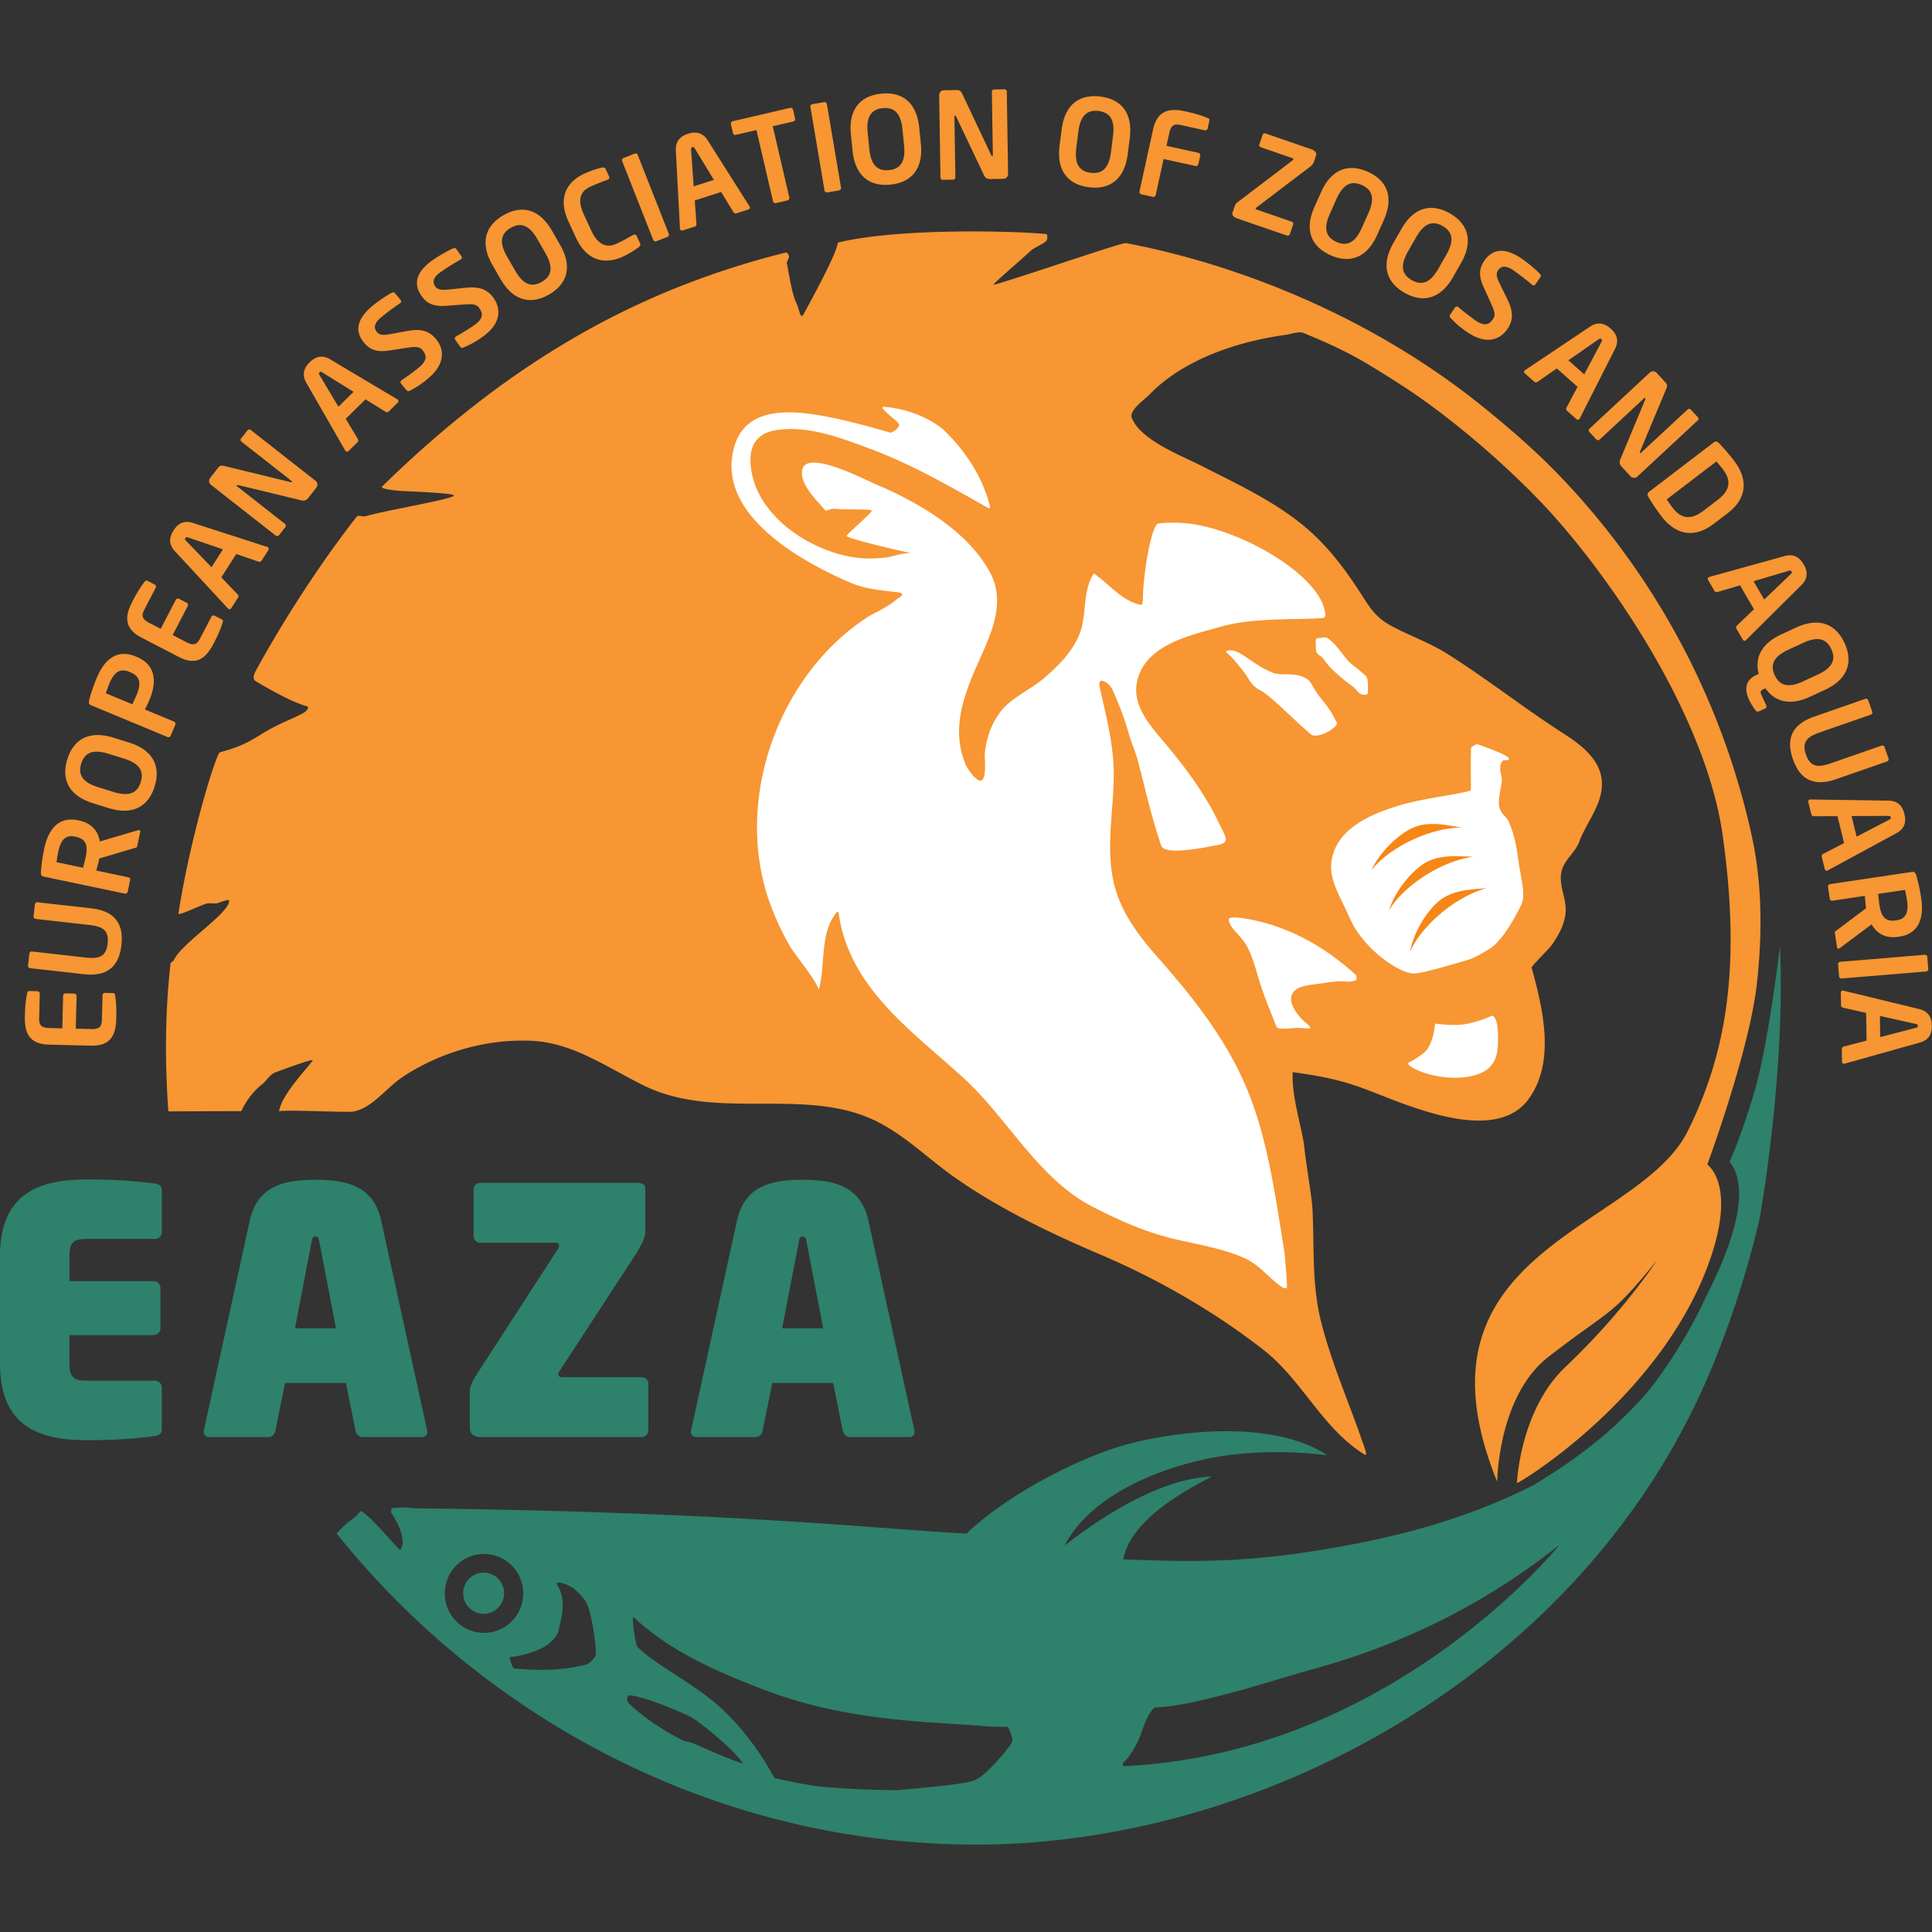 <svg xml:space="preserve" xmlns="http://www.w3.org/2000/svg" xmlns:xlink="http://www.w3.org/1999/xlink" viewBox="0 0 300 300"><rect x="0" y="0" width="300" height="300" fill="#333333" stroke="none"/><defs><path d="M0 841.89h595.28V0H0Z" id="a"/><path d="M0 722.367h122.267v95.234H0Z" id="b"/></defs><defs><clipPath id="c"><use xlink:href="#a"/></clipPath><clipPath id="d"><use xlink:href="#b"/></clipPath><clipPath id="e"><use xlink:href="#a"/></clipPath><clipPath id="f"><use xlink:href="#b"/></clipPath><clipPath id="g"><use xlink:href="#a"/></clipPath><clipPath id="h"><use xlink:href="#b"/></clipPath><clipPath id="i"><use xlink:href="#a"/></clipPath></defs><g clip-path="url(#c)" transform="matrix(2.862 0 0 -2.862 -49.951 2353.842)"><path d="M110.082 759.263s1.503-.987.26-4.826c-2.486-7.683-10.565-12.532-10.584-12.452-.005.012.161 3.957 2.627 6.295 3.161 2.997 4.96 5.777 4.96 5.777-2.589-3.189-2.453-2.562-5.886-5.232-2.738-2.13-2.776-6.77-2.776-6.77-5.123 12.617 7.627 13.6 10.333 19.01 2.222 4.445 2.858 9.243 1.903 16.05-.931 6.641-6.32 14.38-9.858 18.088-2.087 2.188-5.082 4.756-7.643 6.393-2.092 1.34-2.903 1.818-5.241 2.785-.274.114-.733-.087-1.049-.113-3.19-.459-5.759-1.624-7.298-3.217-.32-.332-1.142-.865-.963-1.298.495-1.2 2.695-2.03 3.761-2.574 1.848-.945 3.754-1.822 5.391-3.123.809-.643 1.51-1.39 2.143-2.208.353-.458.687-.933 1.003-1.418.575-.884.857-1.456 1.82-1.966.984-.522 2.046-.897 2.993-1.492 2.175-1.368 4.193-2.975 6.361-4.359.891-.57 1.919-1.368 2.02-2.509.109-1.233-.819-2.24-1.223-3.325-.241-.647-.845-.977-.976-1.682-.135-.724.308-1.443.236-2.174-.068-.675-.407-1.268-.795-1.807-.118-.162-1.067-1.094-1.049-1.163.601-2.21 1.323-5.1-.168-7.143-1.445-1.98-4.745-.97-6.616-.312-1.029.361-2.024.814-3.065 1.143-.996.315-2.083.494-3.113.636-.061-1.28.413-2.68.617-3.946.113-1.126.42-2.79.454-3.455.11-2.13-.051-4.109.485-6.206.557-2.18 1.469-4.244 2.2-6.366.09-.262.315-.813.176-.794-2.291 1.387-3.414 4.052-5.499 5.684-2.649 2.074-5.729 3.846-8.818 5.164-2.725 1.161-5.48 2.48-7.92 4.183-1.423.992-2.663 2.254-4.223 3.043-3.851 1.947-8.631.022-12.608 1.934-1.989.958-3.857 2.348-6.138 2.458-2.426.117-4.923-.595-6.958-1.92-.969-.633-1.673-1.709-2.721-1.915-.366-.07-4.026.13-4.044-.002.119.874 1.423 2.225 1.825 2.765.118.158-1.648-.5-2.013-.636-.321-.118-.501-.468-.72-.64-.8-.629-1.135-1.465-1.135-1.465-.435 0-3.962-.015-3.962-.015-.236 3.308-.118 5.93.119 8.03.006.054.15.116.178.178.419.921 3.005 2.524 3.005 3.231 0 .066-.195.015-.607-.133-.172-.062-.474.026-.666-.045-.755-.279-1.507-.675-1.481-.507.652 4.171 2.043 8.67 2.25 8.728.68.196 1.214.328 2.25.983.869.55 1.799.881 2.25 1.132.229.127.378.341.207.387-.84.227-2.18 1.007-2.783 1.37-.222.135.009.528.03.567 2.694 4.914 5.477 8.355 5.477 8.355.138.093.282-.046.533.03.952.288 4.73.92 4.73 1.11 0 .134-2.485.224-2.821.245-.577.035-1.187.134-1.08.238 7.193 7.03 14.15 10.753 21.876 12.69.066.016.146.011.208-.209.015-.056-.131-.293-.119-.358.114-.584.286-1.695.502-2.13.197-.397.22-.98.415-.625.473.863 1.255 2.33 1.605 3.138.208.483.246.735.246.735 3.424.814 9.69.62 11.309.461.094-.064.053-.318 0-.372-.186-.184-.626-.338-.859-.55-.787-.724-2.159-1.879-1.995-1.829.03.01.162.035.192.045 2.267.691 6.778 2.253 6.984 2.215 6.053-1.148 13.38-3.989 19.532-9.012 1.608-1.312 2.869-2.422 4.224-3.852a40.79 40.79 0 0 0 10.213-19.37c.427-1.982.64-4.59.26-7.962-.412-3.659-2.69-9.799-2.69-9.799" fill="#f79632"/><path d="M82.214 794.005c2.959-.482 6.84-2.859 7.12-4.75.029-.09.07-.33-.12-.343-1.627-.104-3.8.025-5.505-.462-1.625-.463-4.037-.95-4.541-2.88-.383-1.478.876-2.693 1.723-3.722 1.038-1.26 1.994-2.58 2.699-4.062.024-.052.116-.235.146-.295.348-.684.332-.799-.391-.924-.4-.07-2.705-.57-2.892-.002-.586 1.766-.813 2.91-1.303 4.751-.163.507-.353.976-.385 1.103-.355 1.176-.43 1.4-.947 2.591-.118.342-.86.864-.696.134.362-1.627.784-3.2.759-4.882-.026-1.885-.424-3.782-.011-5.652.35-1.599 1.345-2.913 2.404-4.113 1.83-2.073 3.572-4.256 4.695-6.81 1.269-2.883 1.66-6.08 2.173-9.165.089-1.013.169-1.854.118-1.98-.035.017-.171.02-.207.044-.787.522-1.235 1.242-2.154 1.634-1.161.495-2.426.701-3.65.984-1.593.37-3.048 1.015-4.5 1.761-2.968 1.528-4.606 4.788-7.017 6.992-2.788 2.55-6.202 4.88-6.776 8.93-.014.163-.132.09-.281-.179-.725-1.072-.453-2.915-.814-3.992.089.265-1.328 2.008-1.513 2.33a14.88 14.88 0 0 0-1.167 2.52c-1.92 5.551.522 12.34 5.463 15.48.784.387 1.184.641 1.525.94.052.036.503.252-.015.326-.77.09-1.74.166-2.532.507-3.256 1.4-6.922 3.771-6.437 6.911.369 2.397 2.457 2.597 4.869 2.158 1.428-.258 2.679-.625 3.686-.908.129-.036.562.283.488.447-.09.21-.742.605-.904.903.044-.002.015.048.059.045 1.409-.1 2.592-.68 3.243-1.23 1.288-1.225 2.16-2.652 2.546-4.2.007-.036-.015-.105-.104-.06-2.07 1.17-4.176 2.388-6.411 3.214-1.611.595-3.395 1.297-5.146 1-.868-.148-1.347-.696-1.34-1.609.025-2.975 3.422-5.144 6.086-5.333a6.984 6.984 0 0 1 1.252.043c.393.044 1.043.302 1.418.223-.295.063-3.626.815-3.541.956.095.16 1.445 1.305 1.362 1.372-.075.06-.8.06-1.332.06-.163 0-.341 0-.651.03-.251.023-.498-.133-.533-.09-.456.55-1.392 1.4-1.257 2.19.2 1.16 3.376-.508 3.906-.73 2.314-.976 5.005-2.5 6.269-4.787.954-1.723-.007-3.525-.72-5.148-.756-1.723-1.357-3.498-.576-5.332.089-.208.518-.819.77-.849.402-.048.238 1.272.26 1.481.084.788.339 1.566.813 2.204.61.823 1.626 1.211 2.397 1.87.77.66 1.535 1.425 1.924 2.383.423 1.037.142 2.354.786 3.303.794-.56 1.493-1.454 2.479-1.694.02-.005.098.004.119 0 .058-.01.014.104.059.238 0 1.43.473 4.096.829 4.156.412.07 1.273.076 1.924-.03" fill="#fff"/><path d="M89.51 787.81c.637-.477.871-1.14 1.436-1.519.222-.149.416-.363.607-.507.06-.044.133-.193.118-.789-.005-.236-.03-.253-.266-.238-.237.014-.363.304-.563.447-.542.387-1.253.983-1.583 1.49-.128.194-.306.178-.4.416 0 .238-.089.715.074.715.243 0 .417.105.577-.015m-2.975-1.876c.44-.182 1.258.107 1.895-.372.177-.135.311-.552.71-1.03.348-.413.57-.745.844-1.294.118-.238-1.066-.938-1.422-.625-.467.41-.703.626-1.302 1.19-.632.597-1.188 1.073-1.406 1.178-.562.268-.61.643-.962 1.072-.262.319-.577.745-.859.954-.19.14.164.207.415.118.638-.227 1.007-.745 2.087-1.191m11.116-3.874c.548-.207 1.334-.481 1.599-.684.188-.144 0-.18-.237-.18-.148-.118-.163-.267-.163-.46 0-.317.135-.463.069-.804-.198-1.034-.202-1.207.02-1.58.078-.13.289-.286.37-.476.474-1.117.444-1.817.651-2.875.106-.538.221-1.221.049-1.603-.197-.437-.996-1.971-1.721-2.418-1.077-.663-1.104-.577-2.013-.85-1.066-.316-1.906-.514-2.117-.505-.755.03-2.244 1.04-3.093 2.309-.287.426-.49.967-.746 1.484-.366.742-.727 1.49-.631 2.254.209 1.67 1.84 2.524 3.674 3.072 1.324.396 2.798.529 3.875.8.059.015-.015.909.03 2.324.043.089.296.227.384.193" fill="#fff"/><path d="M94.245 777.59c-.909-.333-2.02-1.48-2.377-2.363.641.918 2.747 2.279 4.9 2.326-.464.039-1.596.38-2.523.038m.64-1.899c-.86-.445-1.822-1.723-2.066-2.643.523.992 2.445 2.605 4.573 2.92-.463-.02-1.628.178-2.507-.277m.797-2.012c-.799-.551-1.594-1.938-1.723-2.882.396 1.05 2.103 2.892 4.175 3.472-.457-.077-1.637-.028-2.452-.59" fill="#f68616"/><path d="M97.133 766.914a6.851 6.851 0 0 1 1.288.432c.36-.18.313-1.227.302-1.562-.017-.579-.183-1.117-.699-1.437-1.026-.636-3.095-.404-4.088.273-.045.03-.153.15 0 .21.265.103.833.496.962.7.411.643.38 1.34.43 1.37.055.033.947-.165 1.805.014" fill="#fff"/></g><g clip-path="url(#d)" transform="matrix(2.862 0 0 -2.862 -49.951 2353.842)"><path d="M86.52 772.246c1.853-.62 3.213-1.549 4.5-2.696.045-.09.047-.263 0-.283-.342-.144-.523-.049-.902-.059a9.374 9.374 0 0 1-.888-.105c-.448-.067-.994-.102-1.303-.253-.908-.443-.177-1.463.489-1.995.13-.107.162-.244.088-.194-.243-.034-.501.033-.74.015-.52-.04-.99-.093-1.051.06-.32.803-.584 1.428-.843 2.204-.17.505-.338 1.195-.513 1.62a12.87 12.87 0 0 1-.153.361c-.335.745-1.066 1.147-1.081 1.637-.01.298 1.688-.074 2.398-.312" fill="#fff"/><path d="M43.694 737.123c-.613 0-1.11-.501-1.11-1.118 0-.618.497-1.117 1.11-1.117.613 0 1.11.499 1.11 1.117 0 .617-.497 1.118-1.11 1.118m34.728-10.497s-.11.112-.015.194c.31.268.76.968.998 1.698.164.506.527 1.296.764 1.296 1.066 0 3.14.52 4.742.968 1.142.32 2.723.813 3.809 1.112 4.932 1.352 9.394 3.594 13.34 6.731 0 0-9.123-11.342-23.638-11.999m-8.135-.789c-.631-.218-3.06-.417-4.144-.516-.757 0-2.112.02-4.086.179-.796.095-1.772.29-2.585.476-.746 1.395-1.846 2.874-3.044 3.927-1.464 1.287-3.538 2.294-4.396 3.202-.087.093-.311 1.519-.222 1.594.053-.018.16-.127.203-.164 1.973-1.747 4.264-2.766 6.966-3.792 2.822-1.072 5.526-1.47 8.368-1.708.686-.058 2.28-.141 3.236-.22.967-.079 1.56-.059 1.56-.059.137-.337.237-.51.237-.774 0-.159-1.407-1.908-2.093-2.145m-15.137 1.986c-.31.137-.521.133-.691.219-1.367.687-2.486 1.569-2.9 2.005-.118.124-.117.452.118.417 1.066-.159 3.018-1.047 3.256-1.172.37-.193 2.329-1.727 2.822-2.521-.533.139-1.837.712-2.605 1.052m-5.841 4.329c-1.421-.387-2.783-.327-3.908-.238-.18.015-.263.46-.296.625 0 0 2.16.179 2.635 1.371.237.953.42 1.789-.06 2.561-.148.239.622.06 1.007-.297.393-.365.627-.651.74-1.103.059-.238.326-1.251.356-2.383.003-.141-.333-.497-.474-.536m-7.723 3.842c0 1.183.953 2.142 2.128 2.142a2.134 2.134 0 0 0 2.126-2.142c0-1.182-.952-2.14-2.126-2.14a2.135 2.135 0 0 0-2.128 2.14m72.44 35.134s-.608-5.217-1.351-7.785c-.744-2.568-1.383-3.926-1.383-3.926 1.61-1.991-1.026-6.77-1.356-7.486-.906-1.961-2.208-3.927-3.138-5.064-1.895-2.144-3.79-3.574-6.158-5.004-3.192-1.607-6.371-2.538-9.635-3.173-2.55-.494-5.151-.855-7.85-.918-1.49-.035-2.645-.005-4.761.069.44 2.357 3.97 4.022 4.8 4.498-3.727-.16-7.933-3.76-7.973-3.733 1.322 2.557 4.787 4.115 7.894 4.726 3.008.59 5.866.214 6.355.159-2.95 1.937-8.041 1.345-10.874.59-2.377-.634-6.39-2.62-8.704-4.839-4.736.238-12.403 1.161-29.82 1.37-.403.005-.661.083-1.065.03-.051 0-.352.022-.326-.09.013-.055-.03-.098 0-.179.474-.714.829-1.638.474-2.025-.533.536-1.688 1.936-2.131 2.115-.064-.043-.222-.276-.385-.387-.292-.199-.741-.595-.918-.833 7.815-9.772 20.307-16.891 34.754-16.876 15.422.016 33.052 9.353 39.876 25.93a52.18 52.18 0 0 1 2.575 8.052s1.414 7.796 1.1 14.779" fill="#2e816b"/></g><g clip-path="url(#e)" transform="matrix(2.862 0 0 -2.862 -49.951 2353.842)"><path d="M23.701 768.433c.028-.21.08-.466.061-1.243-.02-.85-.266-1.504-1.377-1.477l-2.28.056c-1.11.028-1.323.693-1.302 1.543.02.777.084 1.03.122 1.239.015.097.05.129.14.127l.418-.011a.13.13 0 0 0 .128-.133l-.033-1.333c-.009-.38.118-.52.55-.53l.705-.017.044 1.77a.13.13 0 0 0 .133.128l.471-.012a.13.13 0 0 0 .127-.134l-.043-1.77.843-.021c.431-.011.565.123.574.502l.033 1.333a.13.13 0 0 0 .134.127l.418-.01c.092-.002.123-.036.134-.134m.339 2.738c-.117-1.046-.655-1.736-2.04-1.58l-2.916.328c-.072.008-.117.073-.11.144l.073.643c.008.072.067.125.139.117l2.917-.329c.74-.083 1.112.06 1.19.761.08.702-.251.923-.991 1.007l-2.918.328c-.071.008-.116.072-.11.144l.074.643c.008.072.067.124.138.116l2.917-.328c1.384-.156 1.756-.948 1.638-1.994m-2.54 5.888c-.48.1-.752-.176-.886-.816a8.06 8.06 0 0 1-.094-.575l1.44-.302c.028.1.116.457.138.565.14.659.023.998-.54 1.116zm3.561.255-.164-.781c-.015-.07-.084-.082-.155-.101l-1.902-.563-.018-.09c-.035-.166-.108-.418-.146-.564l1.735-.364c.07-.014.117-.077.102-.148l-.134-.64a.132.132 0 0 0-.155-.101l-4.403.924c-.128.027-.156.113-.149.245.02.344.082.805.18 1.272.207.985.74 1.769 1.833 1.539l.058-.012c.678-.142 1.03-.57 1.124-1.138l2.08.613c.021.008.04.004.053.002.045-.01.072-.042.061-.093m-1.728 4.236c-.824.256-1.284.077-1.474-.535-.19-.612.087-1.019.912-1.275l.842-.262c.825-.256 1.284-.077 1.474.535.19.611-.087 1.02-.911 1.275zm2.51-1.772c-.32-1.03-1.128-1.6-2.501-1.174l-.843.262c-1.373.426-1.715 1.354-1.395 2.384.32 1.03 1.127 1.601 2.5 1.174l.843-.262c1.374-.426 1.716-1.354 1.396-2.384m-1.37 6.216c-.507.211-.826-.01-1.077-.614a8.639 8.639 0 0 1-.2-.547l1.438-.598c.046.094.198.427.24.53.272.652.136 1.006-.347 1.206zm1.09-1.515c-.065-.157-.184-.39-.247-.527l1.575-.655c.066-.028.1-.099.073-.165l-.251-.604a.13.13 0 0 0-.171-.07l-4.153 1.726c-.12.05-.132.14-.1.27.082.333.23.774.413 1.214.387.93 1.049 1.603 2.117 1.16l.055-.024c1.068-.444 1.076-1.396.689-2.325m3.968 4.191c-.067-.201-.133-.454-.491-1.145-.392-.754-.9-1.235-1.886-.722l-2.025 1.05c-.986.513-.885 1.205-.493 1.959.358.69.528.89.653 1.06.057.08.1.095.182.053l.372-.193a.13.13 0 0 0 .055-.176l-.614-1.184c-.175-.336-.122-.518.26-.717l.628-.326.816 1.573a.131.131 0 0 0 .176.056l.418-.217a.131.131 0 0 0 .056-.176l-.817-1.573.749-.39c.383-.197.562-.136.737.2l.615 1.184a.13.13 0 0 0 .176.056l.37-.193c.083-.042.097-.086.063-.18m-1.875 4.618c-.077.026-.11.023-.144-.032-.036-.055-.024-.086.03-.144l1.386-1.44.618.97zm4.356-.685-.373-.584c-.031-.049-.104-.065-.16-.045l-1.21.415-.808-1.268.886-.922c.042-.042.058-.115.027-.164l-.373-.584c-.035-.056-.102-.075-.157-.04-.006.004-.013.016-.024.023l-2.88 3.11c-.428.458-.225.886-.073 1.123.15.237.454.603 1.05.408l4.033-1.3c.01-.007.026-.009.03-.012.057-.036.067-.104.032-.16m2.606 3.391-.407-.52c-.097-.123-.182-.231-.432-.168l-3.401.823c-.043.008-.065 0-.077-.015-.012-.015-.01-.033.02-.057l2.588-2.03a.125.125 0 0 0 .026-.178l-.342-.437a.13.13 0 0 0-.184-.022l-3.513 2.755a.262.262 0 0 0-.045.367l.436.556c.085.108.16.14.342.097l3.584-.875c.034-.01.062-.007.074.009.008.01.004.038-.027.062l-2.705 2.122a.119.119 0 0 0-.021.174l.347.442a.12.12 0 0 0 .174.022l3.518-2.76a.261.261 0 0 0 .045-.367m.321 6.249c-.07.042-.103.047-.149 0-.047-.044-.042-.077 0-.147l1.024-1.714.821.807zm4.09-1.643-.494-.486c-.042-.041-.116-.041-.166-.008l-1.085.675-1.073-1.054.657-1.097c.032-.051.031-.125-.01-.166l-.495-.486c-.047-.046-.116-.05-.162-.003-.005.004-.009.018-.018.027l-2.11 3.675c-.314.544-.02.916.181 1.113.2.197.577.485 1.115.16l3.64-2.17c.008-.01.022-.014.026-.018.046-.047.041-.116-.006-.162m1.63 1.295a4.972 4.972 0 0 0-.968-.645c-.059-.032-.133-.034-.179.021l-.299.363a.124.124 0 0 0 .027.183c.222.142.747.532.933.686.45.37.452.644.211.936-.163.197-.34.218-.836.141l-.994-.151c-.698-.11-1.065.079-1.356.432-.458.554-.468 1.223.47 1.997.332.274.838.606 1.042.708.06.031.13.029.17-.021l.308-.373c.042-.051.04-.12-.01-.162l-.01-.008a14.069 14.069 0 0 1-1.035-.769c-.373-.308-.422-.568-.234-.794.137-.167.306-.197.783-.108l.883.161c.81.15 1.221-.052 1.55-.45.42-.509.551-1.315-.457-2.147m2.957 2.264a5.022 5.022 0 0 0-1.015-.567c-.06-.027-.136-.023-.177.036l-.27.385a.124.124 0 0 0 .031.173l.01.008c.233.123.788.47.986.61.476.334.501.606.284.917-.146.209-.323.245-.823.206l-1.003-.072c-.705-.054-1.056.163-1.318.538-.413.59-.37 1.258.626 1.955.354.248.884.539 1.097.624.06.027.13.019.167-.034l.277-.397c.038-.054.031-.123-.023-.16l-.01-.008a14.05 14.05 0 0 1-1.093-.685c-.397-.277-.465-.532-.297-.774.124-.176.29-.22.773-.17l.894.092c.818.086 1.213-.148 1.51-.571.378-.541.446-1.356-.626-2.106m2.991 5.315c-.43.748-.888.93-1.444.61-.555-.319-.63-.806-.2-1.554l.44-.765c.43-.749.888-.93 1.444-.61.555.318.629.806.2 1.554zm.634-3.006c-.935-.537-1.915-.406-2.632.841l-.44.765c-.715 1.247-.335 2.16.6 2.696.935.538 1.915.407 2.632-.84l.439-.765c.717-1.247.336-2.159-.6-2.697m4.876 2.575a4.947 4.947 0 0 0-.893-.53c-.712-.33-1.841-.427-2.52 1.038l-.404.872c-.69 1.489.126 2.264.838 2.594.456.21.88.32.98.339.089.012.156.007.195-.076l.184-.398c.033-.071.028-.138-.061-.18l-.012-.005a13.012 13.012 0 0 1-.947-.381c-.5-.231-.737-.665-.346-1.508l.404-.872c.382-.824.875-.941 1.374-.711.314.146.704.363.903.477l.012.005c.089.04.143.002.176-.07l.184-.397c.039-.083-.001-.137-.067-.197m1.549.551-.602-.237a.131.131 0 0 0-.17.074l-1.686 4.282c-.027.067.009.137.076.163l.602.237c.067.027.14 0 .167-.067l1.687-4.282a.132.132 0 0 0-.074-.17m1.483 4.799c-.042.07-.069.088-.132.068-.062-.02-.072-.05-.067-.13l.141-1.994 1.096.35zm2.91-3.312-.66-.21c-.057-.019-.123.015-.153.067l-.664 1.092-1.432-.457.09-1.274c.006-.06-.028-.126-.084-.144l-.66-.21c-.063-.02-.126.007-.146.07-.002.006 0 .02-.004.033l-.224 4.23c-.035.627.396.826.663.912.268.085.734.172 1.068-.36l2.267-3.579c.004-.012.014-.023.017-.029.02-.062-.017-.12-.079-.14m2.436 4.775-1.114-.26.9-3.865a.131.131 0 0 0-.098-.157l-.63-.147a.131.131 0 0 0-.157.098l-.9 3.865-1.115-.259c-.07-.016-.138.015-.154.085l-.117.503c-.016.07.03.134.1.151l3.113.725a.127.127 0 0 0 .156-.092l.117-.503c.016-.07-.03-.128-.1-.144m2.482-3.741-.638-.108a.132.132 0 0 0-.151.107l-.766 4.538c-.013.071.037.132.108.144l.638.108c.071.012.137-.03.149-.1l.767-4.538a.131.131 0 0 0-.107-.15" fill="#f79632"/></g><g clip-path="url(#f)" transform="matrix(2.862 0 0 -2.862 -49.951 2353.842)"><path d="M66.416 815.432c-.087.858-.432 1.21-1.07 1.146-.636-.064-.903-.48-.816-1.337l.089-.878c.087-.858.432-1.211 1.069-1.146.637.064.904.479.817 1.337zm-.65-3.002c-1.072-.11-1.912.41-2.057 1.84l-.09.879c-.144 1.43.575 2.108 1.648 2.216 1.074.109 1.914-.41 2.059-1.841l.089-.878c.145-1.43-.575-2.108-1.648-2.216m6.124.314-.66-.01c-.157-.003-.294-.005-.402.23l-1.5 3.158c-.02.038-.04.051-.06.051-.02 0-.033-.014-.033-.053l.052-3.286c.002-.072-.05-.132-.122-.133l-.555-.009a.131.131 0 0 0-.133.13l-.07 4.461a.264.264 0 0 0 .257.266l.705.011c.137.002.21-.036.291-.205l1.575-3.334c.014-.032.034-.052.054-.05.013 0 .032.02.031.058l-.054 3.437a.12.12 0 0 0 .122.126l.562.01a.12.12 0 0 0 .126-.123l.071-4.469a.262.262 0 0 0-.257-.266" fill="#f79632"/></g><g clip-path="url(#g)" transform="matrix(2.862 0 0 -2.862 -49.951 2353.842)"><path d="M77.84 815.065c.11.856-.145 1.277-.78 1.358-.635.082-.99-.262-1.1-1.117l-.11-.876c-.11-.855.146-1.277.78-1.358.636-.081.99.262 1.099 1.118zm-1.31-2.777c-1.07.137-1.771.833-1.588 2.259l.112.875c.182 1.426 1.037 1.923 2.106 1.786 1.07-.137 1.77-.833 1.589-2.26l-.112-.874c-.183-1.426-1.037-1.923-2.106-1.786m6.289 3.089-1.302.286c-.37.08-.532-.017-.625-.44l-.151-.688 1.73-.38a.133.133 0 0 0 .1-.155l-.101-.46a.131.131 0 0 0-.156-.1l-1.73.38-.428-1.953a.132.132 0 0 0-.156-.1l-.625.137a.132.132 0 0 0-.1.156l.736 3.357c.238 1.086.932 1.168 1.762.986.76-.167.996-.28 1.193-.356.093-.033.118-.072.098-.162l-.09-.408a.132.132 0 0 0-.155-.1m4.45-5.708-2.7.93c-.18.063-.295.172-.238.339l.118.34a.417.417 0 0 0 .161.207l2.972 2.26a.103.103 0 0 1 .037.05c.011.03 0 .055-.044.07l-1.719.593c-.068.023-.102.084-.079.152l.18.519c.023.068.09.1.157.077l2.491-.86c.18-.061.302-.186.247-.347l-.124-.36a.51.51 0 0 0-.174-.222l-2.923-2.222a.122.122 0 0 1-.049-.06c-.008-.024 0-.041.043-.056l1.904-.656c.068-.024.11-.086.085-.154l-.179-.52a.13.13 0 0 0-.166-.08m4.426 1.211c.352.786.23 1.263-.354 1.525-.585.262-1.023.036-1.375-.75l-.36-.807c-.353-.787-.23-1.264.354-1.526.584-.26 1.022-.035 1.374.752zm-2.058-2.279c-.985.44-1.454 1.31-.867 2.621l.361.805c.587 1.312 1.55 1.54 2.532 1.1.985-.44 1.455-1.31.867-2.622l-.36-.805c-.588-1.312-1.55-1.54-2.533-1.099m6.29.029c.427.75.35 1.237-.206 1.554-.556.317-1.014.134-1.441-.616l-.437-.766c-.427-.75-.351-1.237.206-1.554.556-.317 1.014-.134 1.44.616zm-2.27-2.07c-.937.535-1.32 1.446-.61 2.695l.438.766c.712 1.25 1.69 1.384 2.628.85.937-.534 1.32-1.445.609-2.694l-.437-.766c-.712-1.25-1.691-1.384-2.628-.85m3.38-2.121a4.984 4.984 0 0 0-.884.756c-.046.047-.069.12-.027.178l.267.386c.041.06.12.07.173.032l.011-.008c.196-.175.715-.574.914-.712.478-.332.742-.26.958.051.145.21.118.388-.092.843l-.415.916c-.295.642-.213 1.047.048 1.423.409.591 1.051.782 2.05.09.355-.246.812-.643.965-.812.046-.048.063-.115.025-.169l-.275-.398c-.037-.053-.105-.07-.159-.033l-.01.007c-.332.278-.672.545-1.021.788-.398.275-.661.251-.829.01-.123-.178-.106-.349.11-.784l.395-.807c.363-.737.281-1.189-.013-1.614-.376-.542-1.117-.888-2.191-.143m7.304-.541c.037.072.04.104-.01.148-.048.043-.08.036-.147-.01l-1.64-1.14.862-.763zm-1.36-4.193-.517.46c-.044.039-.05.113-.02.166l.599 1.128-1.124.997-1.05-.73c-.048-.035-.121-.04-.166 0l-.518.459c-.05.044-.057.112-.014.16.004.006.018.012.026.02l3.52 2.356c.52.35.912.083 1.122-.103.21-.187.524-.543.238-1.102l-1.916-3.777c-.01-.01-.013-.024-.017-.028-.043-.05-.113-.05-.162-.006m2.937-3.101-.448.483c-.107.115-.201.216-.1.452l1.344 3.23c.015.041.01.064-.002.078-.013.015-.032.015-.061-.01l-2.407-2.239a.127.127 0 0 0-.181.002l-.377.407a.13.13 0 0 0 .006.184l3.269 3.04a.263.263 0 0 0 .37-.014l.48-.517c.094-.1.114-.18.043-.353l-1.424-3.402c-.015-.032-.016-.06-.002-.074.009-.01.036-.01.065.016l2.518 2.34a.12.12 0 0 0 .175-.006l.383-.412a.12.12 0 0 0-.007-.175l-3.274-3.044a.26.26 0 0 0-.37.014m4.724-1.283c.78.595.68 1.145.284 1.664-.147.193-.261.32-.35.425l-2.696-2.059c.079-.113.17-.256.318-.448.397-.52.9-.76 1.68-.165zm-3.052-.882c-.281.37-.626.895-.72 1.071-.051.1-.045.178.059.258l3.497 2.67c.103.08.18.064.264-.013.145-.136.562-.607.844-.976.793-1.039.684-2.06-.345-2.845l-.763-.583c-1.03-.785-2.043-.622-2.836.418m7.021-3.141c.058.056.071.086.038.143-.033.056-.065.06-.143.038l-1.915-.568.578-.995zm-2.607-3.555-.348.599c-.029.05-.01.123.034.164l.923.883-.755 1.3-1.225-.363c-.057-.02-.129 0-.158.05l-.348.6c-.033.057-.02.125.037.158.005.003.02.004.031.01l4.083 1.132c.604.169.891-.208 1.032-.451.141-.243.327-.68-.12-1.121l-3.006-2.985c-.01-.006-.019-.018-.025-.022-.056-.032-.122-.01-.155.046m4.07-1.899c.783.362 1.004.803.735 1.384-.269.58-.748.698-1.531.336l-.801-.37c-.783-.362-1.004-.803-.735-1.384.269-.581.748-.698 1.531-.336zm-2.839-.744-.124-.057c-.155-.072-.155-.165-.108-.266l.266-.576c.038-.083.03-.158-.029-.186l-.368-.17c-.059-.027-.123 0-.185.073a3.463 3.463 0 0 0-.337.557c-.26.564-.213 1.068.386 1.345l.137.063c-.22.835.099 1.623 1.22 2.14l.801.372c1.305.603 2.18.144 2.633-.835.452-.98.236-1.943-1.069-2.546l-.801-.371c-1.121-.518-1.929-.251-2.422.457m1.491-3.841c-.346.995-.158 1.85 1.157 2.307l2.773.964c.068.024.137-.015.16-.083l.213-.611c.024-.068-.006-.141-.074-.165l-2.773-.963c-.704-.245-.977-.534-.746-1.201.232-.667.626-.724 1.33-.48l2.773.965c.068.023.136-.015.16-.083l.213-.612a.127.127 0 0 0-.075-.164l-2.773-.964c-1.315-.457-1.992.097-2.338 1.09m5.231-3.284c.071.038.092.063.076.126-.015.064-.045.077-.126.077l-1.998-.006.275-1.118zm-3.501-2.678-.166.673c-.014.057.025.12.079.147l1.134.588-.359 1.46-1.278-.005c-.06-.001-.123.037-.138.094l-.165.673c-.016.064.016.125.08.14.006.003.02-.001.033.003l4.236-.063c.627-.007.797-.45.864-.723.067-.273.122-.744-.43-1.041l-3.724-2.02c-.013-.003-.024-.012-.03-.014-.064-.016-.121.024-.136.088m3.915-2.778c.485.072.644.427.547 1.073-.02.136-.081.457-.112.572l-1.455-.217c.009-.105.05-.469.067-.579.099-.665.326-.942.895-.858zm-3.25-1.476-.118.788c-.011.072.05.107.11.15l1.588 1.188-.014.091c-.025.168-.044.43-.06.58l-1.752-.263c-.071-.01-.137.033-.148.104l-.096.647a.13.13 0 0 0 .11.148l4.449.664c.129.02.186-.052.225-.178.1-.329.202-.783.273-1.255.148-.996-.078-1.915-1.184-2.08l-.058-.009c-.686-.102-1.164.177-1.45.676l-1.736-1.297a.095.095 0 0 0-.05-.02c-.045-.007-.082.014-.09.066" fill="#f79632"/></g><g clip-path="url(#h)" transform="matrix(2.862 0 0 -2.862 -49.951 2353.842)"><path d="m117.232 769.479-.053.645a.13.13 0 0 0 .12.14l4.584.38a.125.125 0 0 0 .135-.12l.053-.645c.006-.071-.04-.134-.113-.14l-4.585-.38a.131.131 0 0 0-.14.12m4.167-2.797c.078.021.104.041.103.106-.001.066-.028.085-.106.103l-1.95.437.02-1.15zm-4.007-1.834-.012.692c-.001.06.05.112.109.126l1.236.322-.026 1.503-1.247.28c-.06.011-.112.062-.113.121l-.012.693c-.001.065.044.118.109.12.006 0 .02-.007.032-.007l4.116-1c.61-.146.677-.615.682-.896.005-.28-.046-.753-.651-.92l-4.077-1.143c-.013 0-.026-.007-.033-.007-.065 0-.112.05-.113.116" fill="#f79632"/></g><g clip-path="url(#i)" transform="matrix(2.862 0 0 -2.862 -49.951 2353.842)"><path d="M25.862 744.532c-.705-.093-1.857-.223-3.657-.223-2.376 0-4.753.557-4.753 4.158v5.83c0 3.583 2.377 4.158 4.753 4.158 1.8 0 2.952-.13 3.657-.223.241-.037.371-.148.371-.37v-2.266a.372.372 0 0 0-.37-.37h-3.75c-.669 0-.892-.205-.892-.929v-1.356h4.567a.372.372 0 0 0 .371-.37v-2.19a.372.372 0 0 0-.37-.372H21.22v-1.542c0-.724.223-.928.891-.928h3.75a.372.372 0 0 0 .371-.37v-2.266c0-.222-.13-.334-.37-.37m8.911 10.562c-.037.167-.037.26-.204.26-.167 0-.167-.093-.204-.26l-.91-4.715h2.228Zm5.569-10.619h-3.23c-.185 0-.334.167-.371.353l-.52 2.581h-3.304l-.52-2.58c-.037-.187-.186-.354-.371-.354h-3.212c-.186 0-.316.13-.316.297 0 .038.019.056.019.093l2.488 11.361c.408 1.84 1.8 2.21 3.564 2.21s3.156-.37 3.564-2.21l2.488-11.36c0-.038.018-.075.018-.094 0-.185-.111-.297-.297-.297m11.918.001h-8.743c-.315 0-.575.167-.575.483v1.949c0 .278.093.52.334.909l4.437 6.85c.055.094.074.149.074.223 0 .074-.056.13-.204.13h-4.066a.372.372 0 0 0-.371.372v2.524c0 .205.167.353.37.353h8.466c.242 0 .483-.056.483-.297v-2.34c0-.203-.074-.556-.594-1.354l-4.047-6.201a.341.341 0 0 1-.074-.204c0-.093.074-.148.223-.148h4.288c.204 0 .37-.15.37-.353v-2.525a.372.372 0 0 0-.37-.371m8.947 10.618c-.037.167-.037.26-.204.26-.167 0-.167-.093-.204-.26l-.91-4.715h2.227zm5.57-10.619h-3.23c-.186 0-.335.167-.372.353l-.52 2.581h-3.305l-.519-2.58c-.037-.187-.186-.354-.372-.354h-3.21c-.187 0-.317.13-.317.297 0 .038.02.056.02.093l2.487 11.361c.408 1.84 1.8 2.21 3.564 2.21 1.763 0 3.156-.37 3.564-2.21l2.488-11.36c0-.038.018-.075.018-.094 0-.185-.11-.297-.297-.297" fill="#2e816b"/></g></svg>